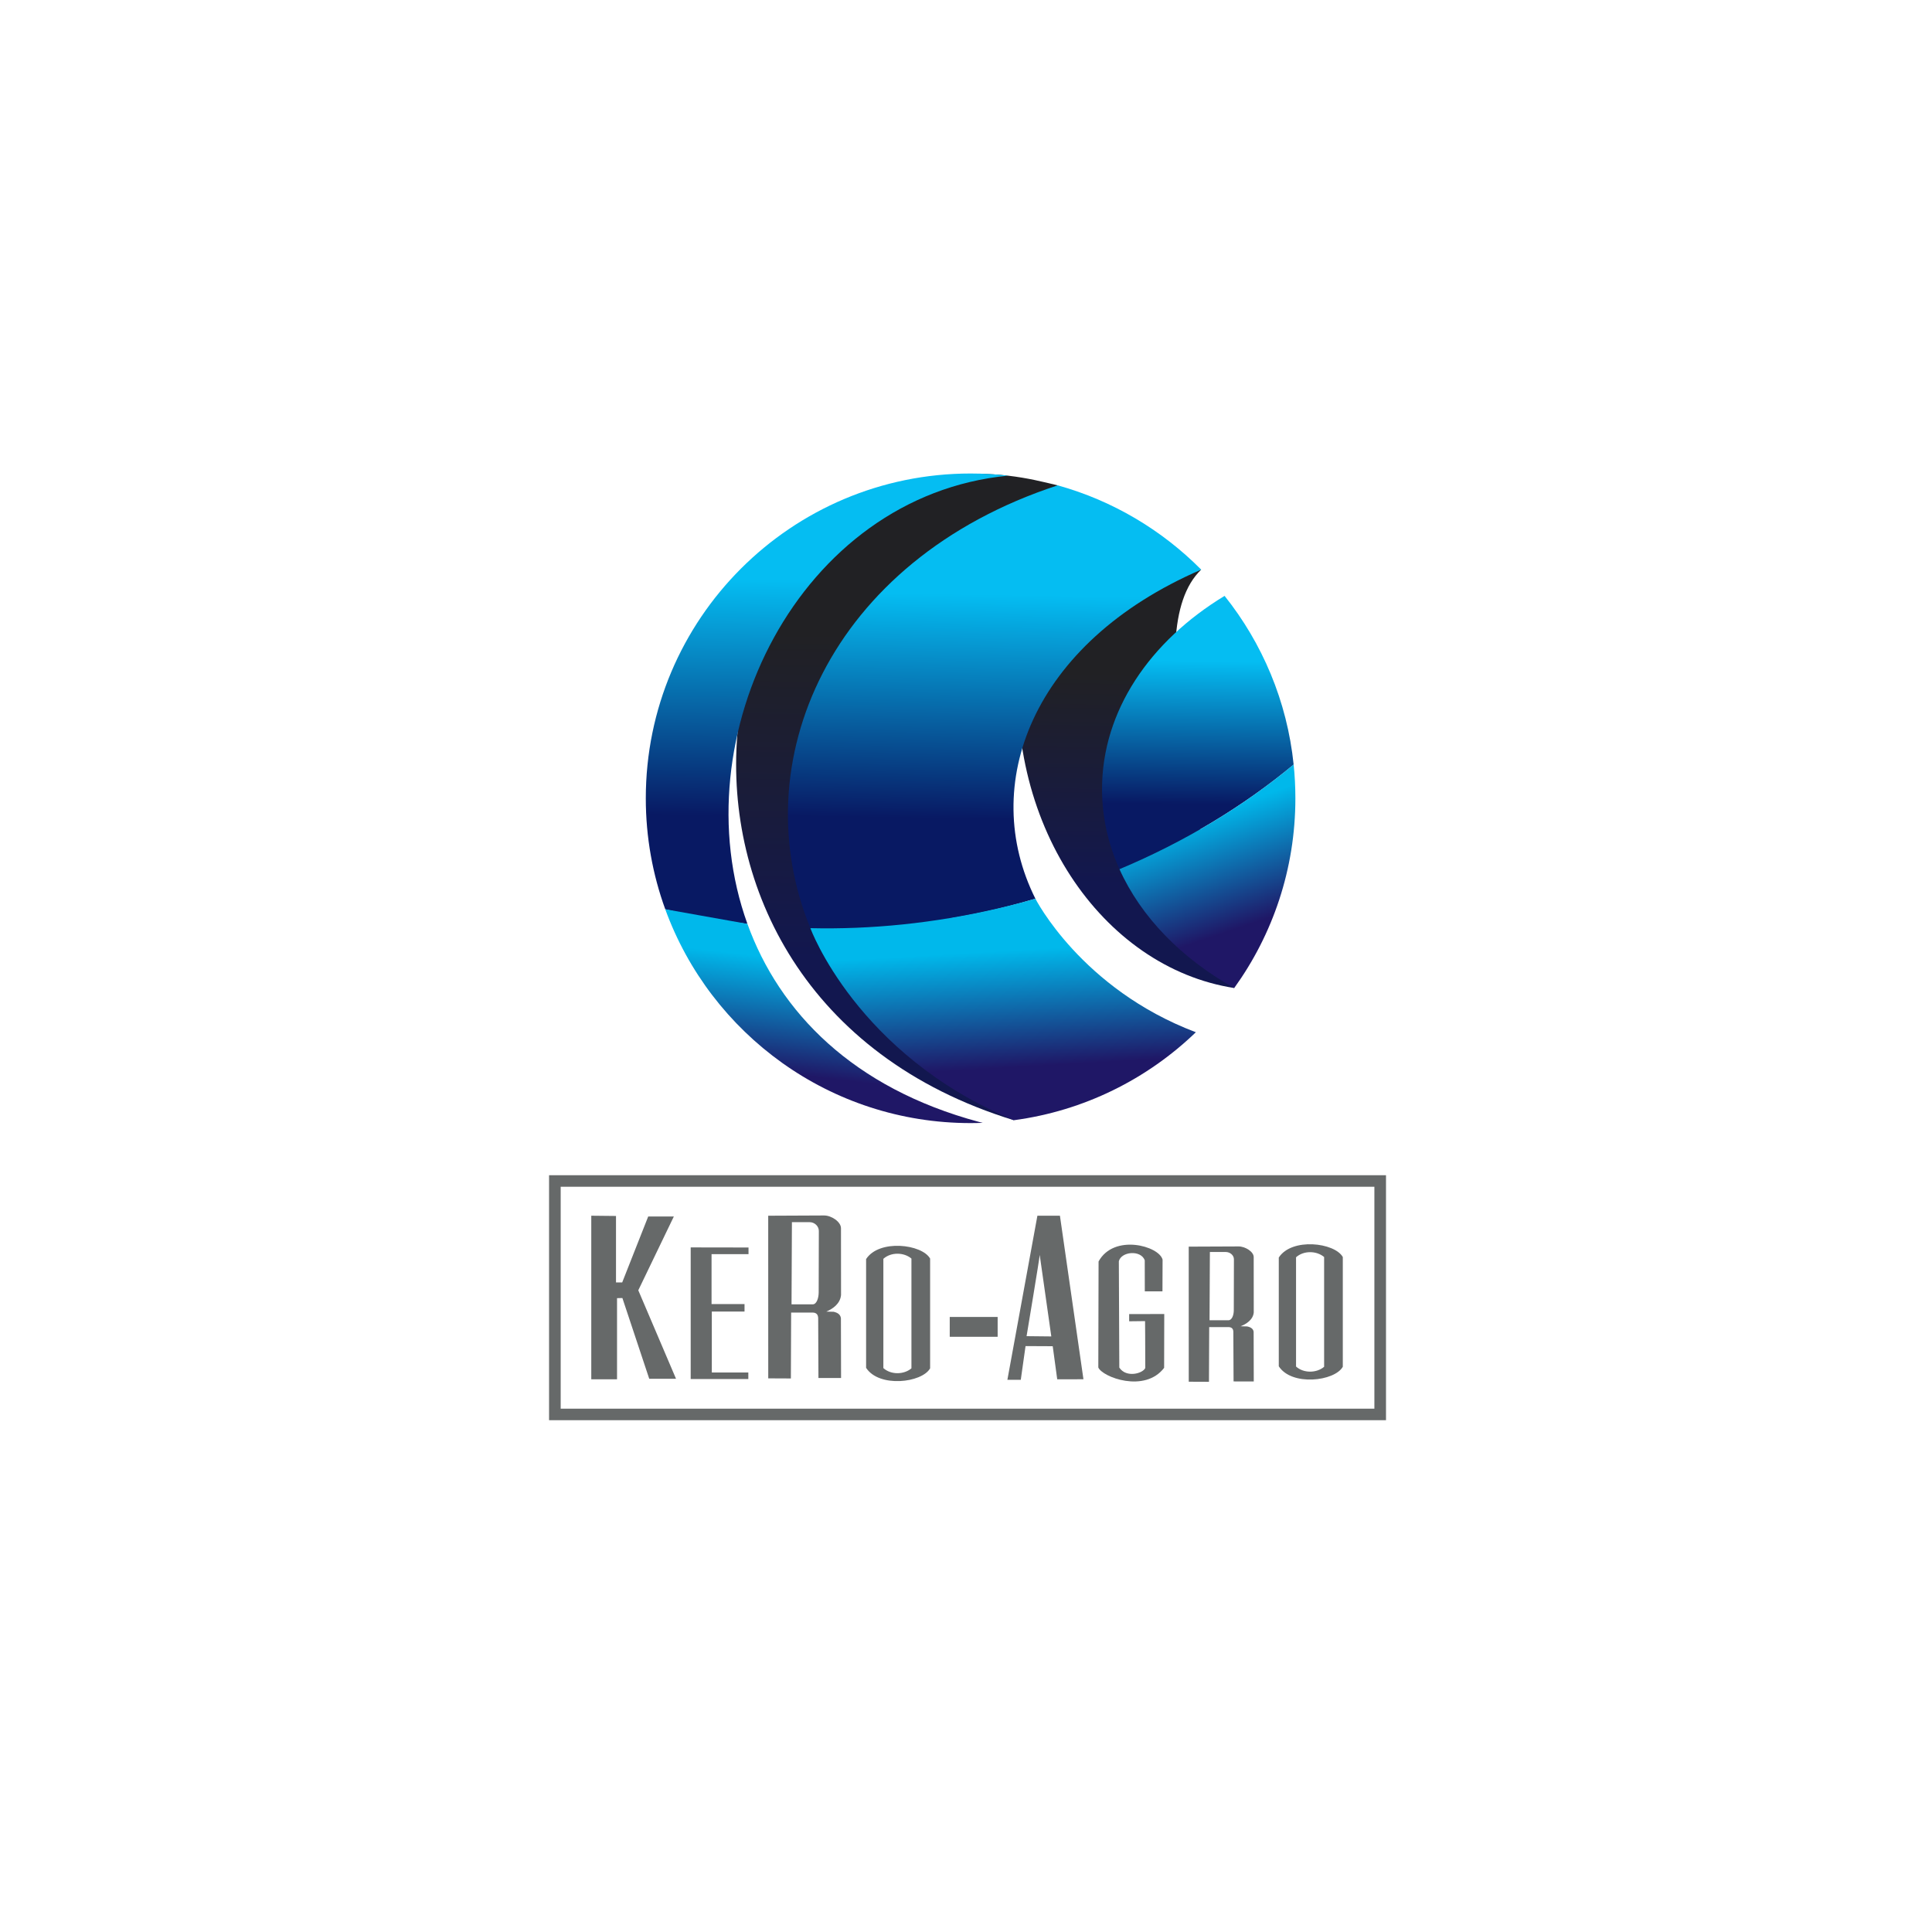 <?xml version="1.0" encoding="UTF-8" standalone="no"?>
<!-- Created with Inkscape (http://www.inkscape.org/) -->

<svg
   xmlns:dc="http://purl.org/dc/elements/1.1/"
   xmlns:cc="http://creativecommons.org/ns#"
   xmlns:rdf="http://www.w3.org/1999/02/22-rdf-syntax-ns#"
   xmlns:svg="http://www.w3.org/2000/svg"
   xmlns="http://www.w3.org/2000/svg"
   xmlns:sodipodi="http://sodipodi.sourceforge.net/DTD/sodipodi-0.dtd"
   xmlns:inkscape="http://www.inkscape.org/namespaces/inkscape"
   width="300pt"
   height="300pt"
   viewBox="0 0 375 375"
   id="svg8607"
   version="1.1"
   inkscape:version="0.91 r13725"
   sodipodi:docname="logotyp-kero-agro-farg.svg">
  <defs
     id="defs8609">
    <clipPath
       clipPathUnits="userSpaceOnUse"
       id="clipPath20">
      <path
         d="M 963.176,1464.52 C 867.984,1373.49 976.559,1055.24 1011.35,853.926 818.645,883.863 671.566,1095.52 698.578,1348 c 91.25,76.26 154.324,108.76 264.598,116.52 z"
         id="path18"
         style="clip-rule:evenodd" />
    </clipPath>
    <linearGradient
       x1="-15.385"
       y1="0"
       x2="15.385"
       y2="0"
       gradientUnits="userSpaceOnUse"
       gradientTransform="matrix(-0.154,-9.999,9.999,-0.154,853.363,1159.22)"
       spreadMethod="pad"
       id="linearGradient26">
      <stop
         style="stop-opacity:1;stop-color:#212124"
         offset="0"
         id="stop22" />
      <stop
         style="stop-opacity:1;stop-color:#12174f"
         offset="1"
         id="stop24" />
    </linearGradient>
    <clipPath
       clipPathUnits="userSpaceOnUse"
       id="clipPath36">
      <path
         d="M 689.742,660.996 C 80.016,848.418 225.887,1655.9 681.227,1601.65 c 29.832,-3.55 49.586,-8.67 72.519,-14.12 C 563.742,1313.69 526.414,1008.16 689.742,660.996 Z"
         id="path34"
         style="clip-rule:evenodd" />
    </clipPath>
    <linearGradient
       x1="-23.751"
       y1="0"
       x2="23.751"
       y2="0"
       gradientUnits="userSpaceOnUse"
       gradientTransform="matrix(-0.147,-9.999,9.999,-0.147,519.092,1132.63)"
       spreadMethod="pad"
       id="linearGradient42">
      <stop
         style="stop-opacity:1;stop-color:#212124"
         offset="0"
         id="stop38" />
      <stop
         style="stop-opacity:1;stop-color:#12174f"
         offset="1"
         id="stop40" />
    </linearGradient>
    <clipPath
       clipPathUnits="userSpaceOnUse"
       id="clipPath52">
      <path
         d="m 753.746,1587.53 c 80.453,-22.34 152.285,-65.39 209.43,-123.01 C 715.051,1357.33 638.566,1149.42 721.191,984.293 615.211,952.52 503.742,938.723 392.813,941.273 294.105,1181.76 419.336,1478 753.746,1587.53 Z"
         id="path50"
         style="clip-rule:evenodd" />
    </clipPath>
    <linearGradient
       x1="-16.394"
       y1="0"
       x2="16.394"
       y2="0"
       gradientUnits="userSpaceOnUse"
       gradientTransform="matrix(-0.154,-9.999,9.999,-0.154,661.597,1264.26)"
       spreadMethod="pad"
       id="linearGradient58">
      <stop
         style="stop-opacity:1;stop-color:#05bdf2"
         offset="0"
         id="stop54" />
      <stop
         style="stop-opacity:1;stop-color:#081963"
         offset="1"
         id="stop56" />
    </linearGradient>
    <clipPath
       clipPathUnits="userSpaceOnUse"
       id="clipPath68">
      <path
         d="M 955.371,789.398 C 884.434,721.082 792.277,674.645 689.742,660.996 459.594,756.758 392.336,942.434 392.813,941.273 c 88.226,-2.031 179.953,7.036 272.511,28.5 18.895,4.383 37.5,9.258 55.867,14.52 -0.031,0.059 66.879,-131.727 234.18,-194.895 z"
         id="path66"
         style="clip-rule:evenodd" />
    </clipPath>
    <linearGradient
       x1="-8.523"
       y1="0"
       x2="8.523"
       y2="0"
       gradientUnits="userSpaceOnUse"
       gradientTransform="matrix(0.576,-9.983,9.983,0.576,674.092,822.645)"
       spreadMethod="pad"
       id="linearGradient74">
      <stop
         style="stop-opacity:1;stop-color:#00b8eb"
         offset="0"
         id="stop70" />
      <stop
         style="stop-opacity:1;stop-color:#1f1766"
         offset="1"
         id="stop72" />
    </linearGradient>
    <clipPath
       clipPathUnits="userSpaceOnUse"
       id="clipPath84">
      <path
         d="m 997.289,1426.21 c 55.041,-68.97 91.241,-153.63 100.791,-246.19 -73.09,-60.65 -158.764,-112.67 -254.178,-152.67 -16.5,36.63 -25.453,75.93 -25.453,116.81 0,114.22 69.864,216 178.84,282.05 z"
         id="path82"
         style="clip-rule:evenodd" />
    </clipPath>
    <linearGradient
       x1="-10.454"
       y1="0"
       x2="10.454"
       y2="0"
       gradientUnits="userSpaceOnUse"
       gradientTransform="matrix(-0.115,-9.999,9.999,-0.115,958.267,1226.78)"
       spreadMethod="pad"
       id="linearGradient90">
      <stop
         style="stop-opacity:1;stop-color:#05bdf2"
         offset="0"
         id="stop86" />
      <stop
         style="stop-opacity:1;stop-color:#081963"
         offset="1"
         id="stop88" />
    </linearGradient>
    <clipPath
       clipPathUnits="userSpaceOnUse"
       id="clipPath100">
      <path
         d="m 1098.08,1180.02 c 1.67,-16.18 2.53,-32.6 2.53,-49.22 0,-103.36 -33.1,-198.98 -89.26,-276.874 -76.811,43.094 -135.912,103.394 -167.448,173.424 95.414,40 181.088,92.02 254.178,152.67 z"
         id="path98"
         style="clip-rule:evenodd" />
    </clipPath>
    <linearGradient
       x1="-8.61"
       y1="0"
       x2="8.61"
       y2="0"
       gradientUnits="userSpaceOnUse"
       gradientTransform="matrix(3.219,-9.468,9.468,3.219,972.26,1016.97)"
       spreadMethod="pad"
       id="linearGradient106">
      <stop
         style="stop-opacity:1;stop-color:#00b8eb"
         offset="0"
         id="stop102" />
      <stop
         style="stop-opacity:1;stop-color:#1f1766"
         offset="1"
         id="stop104" />
    </linearGradient>
    <clipPath
       clipPathUnits="userSpaceOnUse"
       id="clipPath116">
      <path
         d="m 626.617,1604.8 c 18.473,0 36.688,-1.09 54.61,-3.15 -305.485,-29.67 -478.622,-382.36 -380.297,-654.134 -41.106,4.675 -81.172,11.839 -119.907,21.332 -18.371,50.532 -28.406,105.072 -28.406,161.952 0,261.79 212.219,474 474,474 z"
         id="path114"
         style="clip-rule:evenodd" />
    </clipPath>
    <linearGradient
       x1="-17.268"
       y1="0"
       x2="17.268"
       y2="0"
       gradientUnits="userSpaceOnUse"
       gradientTransform="matrix(-0.131,-9.999,9.999,-0.131,416.926,1276.15)"
       spreadMethod="pad"
       id="linearGradient122">
      <stop
         style="stop-opacity:1;stop-color:#05bdf2"
         offset="0"
         id="stop118" />
      <stop
         style="stop-opacity:1;stop-color:#081963"
         offset="1"
         id="stop120" />
    </linearGradient>
    <clipPath
       clipPathUnits="userSpaceOnUse"
       id="clipPath132">
      <path
         d="m 67.473,934.977 c -1.492,-4.356 -2.461,-7.164 0,0 z m 233.453,12.55 c 46.597,-128.882 154.222,-239.597 337.871,-288.98 1.797,-0.488 3.703,-0.93 5.598,-1.375 -5.903,-0.219 -11.825,-0.367 -17.778,-0.367 -204.922,0 -379.453,130.039 -445.613,312.093 z"
         id="path130"
         style="clip-rule:evenodd" />
    </clipPath>
    <linearGradient
       x1="-8.306"
       y1="0"
       x2="8.306"
       y2="0"
       gradientUnits="userSpaceOnUse"
       gradientTransform="matrix(-1.168,-9.931,9.931,-1.168,355.186,812.85)"
       spreadMethod="pad"
       id="linearGradient138">
      <stop
         style="stop-opacity:1;stop-color:#00b8eb"
         offset="0"
         id="stop134" />
      <stop
         style="stop-opacity:1;stop-color:#1f1766"
         offset="1"
         id="stop136" />
    </linearGradient>
  </defs>
  <sodipodi:namedview
     id="base"
     pagecolor="#ffffff"
     bordercolor="#666666"
     borderopacity="1.0"
     inkscape:pageopacity="0.0"
     inkscape:pageshadow="2"
     inkscape:zoom="1.5747459"
     inkscape:cx="-13.490578"
     inkscape:cy="147.10155"
     inkscape:document-units="pt"
     inkscape:current-layer="layer1"
     showgrid="false"
     inkscape:window-width="1920"
     inkscape:window-height="1017"
     inkscape:window-x="-8"
     inkscape:window-y="-8"
     inkscape:window-maximized="1"
     units="pt"
     inkscape:snap-bbox="true"
     inkscape:bbox-paths="true"
     inkscape:bbox-nodes="true"
     inkscape:snap-bbox-edge-midpoints="true"
     inkscape:snap-bbox-midpoints="true"
     inkscape:snap-intersection-paths="true"
     inkscape:object-nodes="true"
     inkscape:snap-smooth-nodes="true"
     inkscape:object-paths="true"
     inkscape:snap-object-midpoints="true"
     inkscape:snap-center="true"
     inkscape:snap-nodes="false" />
  <g
     inkscape:label="Layer 1"
     inkscape:groupmode="layer"
     id="layer1"
     transform="translate(0,-677.362)">
    <rect
       style="opacity:0;fill:#ffffff;fill-opacity:1;fill-rule:evenodd;stroke:none;stroke-width:1;stroke-linecap:square;stroke-linejoin:miter;stroke-miterlimit:4;stroke-dasharray:none;stroke-dashoffset:0;stroke-opacity:1"
       id="rect12039-4-0-7"
       width="375"
       height="375"
       x="0"
       y="677.362" />
    <g
       id="g4487"
       transform="translate(445.944,156.311)">
      <g
         transform="matrix(0.133,0,0,-0.133,-340.893,826.397)"
         id="g14">
        <g
           clip-path="url(#clipPath20)"
           id="g16">
          <path
             inkscape:connector-curvature="0"
             id="path28"
             style="fill:url(#linearGradient26);fill-opacity:1;fill-rule:nonzero;stroke:none"
             d="M 963.176,1464.52 C 867.984,1373.49 976.559,1055.24 1011.35,853.926 818.645,883.863 671.566,1095.52 698.578,1348 c 91.25,76.26 154.324,108.76 264.598,116.52" />
        </g>
      </g>
      <g
         transform="matrix(0.133,0,0,-0.133,-340.893,826.397)"
         id="g30">
        <g
           clip-path="url(#clipPath36)"
           id="g32">
          <path
             inkscape:connector-curvature="0"
             id="path44"
             style="fill:url(#linearGradient42);fill-opacity:1;fill-rule:nonzero;stroke:none"
             d="M 689.742,660.996 C 80.016,848.418 225.887,1655.9 681.227,1601.65 c 29.832,-3.55 49.586,-8.67 72.519,-14.12 C 563.742,1313.69 526.414,1008.16 689.742,660.996" />
        </g>
      </g>
      <g
         transform="matrix(0.133,0,0,-0.133,-340.893,826.397)"
         id="g46">
        <g
           clip-path="url(#clipPath52)"
           id="g48">
          <path
             inkscape:connector-curvature="0"
             id="path60"
             style="fill:url(#linearGradient58);fill-opacity:1;fill-rule:nonzero;stroke:none"
             d="m 753.746,1587.53 c 80.453,-22.34 152.285,-65.39 209.43,-123.01 C 715.051,1357.33 638.566,1149.42 721.191,984.293 615.211,952.52 503.742,938.723 392.813,941.273 294.105,1181.76 419.336,1478 753.746,1587.53" />
        </g>
      </g>
      <g
         transform="matrix(0.133,0,0,-0.133,-340.893,826.397)"
         id="g62">
        <g
           clip-path="url(#clipPath68)"
           id="g64">
          <path
             inkscape:connector-curvature="0"
             id="path76"
             style="fill:url(#linearGradient74);fill-opacity:1;fill-rule:nonzero;stroke:none"
             d="M 955.371,789.398 C 884.434,721.082 792.277,674.645 689.742,660.996 459.594,756.758 392.336,942.434 392.813,941.273 c 88.226,-2.031 179.953,7.036 272.511,28.5 18.895,4.383 37.5,9.258 55.867,14.52 -0.031,0.059 66.879,-131.727 234.18,-194.895" />
        </g>
      </g>
      <g
         transform="matrix(0.133,0,0,-0.133,-340.893,826.397)"
         id="g78">
        <g
           clip-path="url(#clipPath84)"
           id="g80">
          <path
             inkscape:connector-curvature="0"
             id="path92"
             style="fill:url(#linearGradient90);fill-opacity:1;fill-rule:nonzero;stroke:none"
             d="m 997.289,1426.21 c 55.041,-68.97 91.241,-153.63 100.791,-246.19 -73.09,-60.65 -158.764,-112.67 -254.178,-152.67 -16.5,36.63 -25.453,75.93 -25.453,116.81 0,114.22 69.864,216 178.84,282.05" />
        </g>
      </g>
      <g
         transform="matrix(0.133,0,0,-0.133,-340.893,826.397)"
         id="g94">
        <g
           clip-path="url(#clipPath100)"
           id="g96">
          <path
             inkscape:connector-curvature="0"
             id="path108"
             style="fill:url(#linearGradient106);fill-opacity:1;fill-rule:nonzero;stroke:none"
             d="m 1098.08,1180.02 c 1.67,-16.18 2.53,-32.6 2.53,-49.22 0,-103.36 -33.1,-198.98 -89.26,-276.874 -76.811,43.094 -135.912,103.394 -167.448,173.424 95.414,40 181.088,92.02 254.178,152.67" />
        </g>
      </g>
      <g
         transform="matrix(0.133,0,0,-0.133,-340.893,826.397)"
         id="g110">
        <g
           clip-path="url(#clipPath116)"
           id="g112">
          <path
             inkscape:connector-curvature="0"
             id="path124"
             style="fill:url(#linearGradient122);fill-opacity:1;fill-rule:nonzero;stroke:none"
             d="m 626.617,1604.8 c 18.473,0 36.688,-1.09 54.61,-3.15 -305.485,-29.67 -478.622,-382.36 -380.297,-654.134 -41.106,4.675 -81.172,11.839 -119.907,21.332 -18.371,50.532 -28.406,105.072 -28.406,161.952 0,261.79 212.219,474 474,474" />
        </g>
      </g>
      <g
         transform="matrix(0.133,0,0,-0.133,-340.893,826.397)"
         id="g126">
        <g
           clip-path="url(#clipPath132)"
           id="g128">
          <path
             inkscape:connector-curvature="0"
             id="path140"
             style="fill:url(#linearGradient138);fill-opacity:1;fill-rule:nonzero;stroke:none"
             d="m 67.473,934.977 c -1.492,-4.356 -2.461,-7.164 0,0 z m 233.453,12.55 c 46.597,-128.882 154.222,-239.597 337.871,-288.98 1.797,-0.488 3.703,-0.93 5.598,-1.375 -5.903,-0.219 -11.825,-0.367 -17.778,-0.367 -204.922,0 -379.453,130.039 -445.613,312.093 l 119.922,-21.371" />
        </g>
      </g>
      <g
         transform="matrix(0.134,0,0,-0.133,-340.893,826.397)"
         id="g142">
        <path
           inkscape:connector-curvature="0"
           id="path144"
           style="fill:none;stroke:#666969;stroke-width:16.824;stroke-linecap:butt;stroke-linejoin:miter;stroke-miterlimit:22.926;stroke-dasharray:none;stroke-opacity:1"
           d="m 19.773,572.31 1195.477,0 0,-340.7 -1195.477,0 z" />
      </g>
      <path
         inkscape:connector-curvature="0"
         id="path146"
         style="fill:#666969;fill-opacity:1;fill-rule:evenodd;stroke:none"
         d="m -261.601,776.671 9.3,0 0,3.849 -9.3,0 0,-3.849" />
      <path
         inkscape:connector-curvature="0"
         id="path148"
         style="fill:#666969;fill-opacity:1;fill-rule:evenodd;stroke:none"
         d="m -331.178,757.021 0,31.751 4.999,0 0,-15.751 1.038,-0.026 5.213,15.676 5.199,0 -7.325,-17.176 6.901,-14.325 -4.975,0 -5.05,12.801 -1.2,0 0,-12.901 -4.8,-0.05" />
      <path
         inkscape:connector-curvature="0"
         id="path150"
         style="fill:#666969;fill-opacity:1;fill-rule:evenodd;stroke:none"
         d="m -311.881,763.172 0,25.549 11.187,0 0,-1.274 -7.087,0 0,-11.826 6.35,0 0,-1.45 -6.4,0 0,-9.687 7.174,0 0,-1.294 -11.224,-0.018" />
      <path
         inkscape:connector-curvature="0"
         id="path152"
         style="fill:#666969;fill-opacity:1;fill-rule:evenodd;stroke:none"
         d="m -296.834,757.022 c 0,2.425 0.006,28.607 0.006,31.568 l 4.394,0.02 0.05,-12.788 4.201,0 c 0.734,0.017 1.049,0.433 1.049,1.15 l 0.05,11.55 4.391,5.3e-4 -0.028,-11.568 c -0.057,-0.661 -0.521,-1.094 -1.413,-1.288 l -1.429,-0.036 c 1.163,-0.479 2.715,-1.479 2.866,-3.233 l -0.012,-12.95 c -0.001,-1.244 -1.853,-2.481 -3.275,-2.475 z m 4.601,1.25 -0.075,15.951 4.112,-5.3e-4 c 0.763,0 1.155,-1.21 1.158,-2.322 l 0.03,-11.928 c 0.002,-0.929 -0.834,-1.7 -1.776,-1.7 l -3.449,0" />
      <path
         inkscape:connector-curvature="0"
         id="path154"
         style="fill:#666969;fill-opacity:1;fill-rule:evenodd;stroke:none"
         d="m -244.587,757.025 -5.825,31.85 2.6,0 0.925,-6.549 5.275,0.025 0.875,6.425 5.088,-0.013 -4.563,-31.738 z m 0.45,7.6 c 0,0.499 -2.55,15.775 -2.55,15.775 l 4.8,0.051 -2.25,-15.825" />
      <path
         inkscape:connector-curvature="0"
         id="path156"
         style="fill:#666969;fill-opacity:1;fill-rule:evenodd;stroke:none"
         d="m -220.312,771.705 c 0,0 0.025,-3.879 0.025,-6.155 -0.675,-2.678 -9.451,-5.078 -12.425,0.351 0,5.625 -0.051,16.2 -0.051,20.575 0.769,1.855 8.995,5.021 12.775,0.075 l 0.025,-10.45 -6.812,0.013 0,1.4 3.087,-0.037 c 0,0 0.04,4.208 0.04,9.108 -0.481,1.066 -3.692,1.96 -5.039,-0.083 0,-4.075 -0.09,-17.116 -0.09,-20.641 0.451,-1.889 4.252,-2.258 5.027,-0.197 0,1.6 0.013,6.042 0.013,6.042 l 3.425,0" />
      <path
         inkscape:connector-curvature="0"
         id="path158"
         style="fill:#666969;fill-opacity:1;fill-rule:evenodd;stroke:none"
         d="m -277.834,765.437 0,21.11 c 2.522,3.904 10.838,2.909 12.425,0.098 0,-7.102 0,-14.204 0,-21.306 -1.587,-2.811 -9.903,-3.806 -12.425,0.099 z m 3.35,-0.05 c 1.488,-1.343 4,-1.282 5.45,-0.049 0,7.102 0,14.204 0,21.306 -1.45,1.233 -3.962,1.295 -5.45,-0.049 0,-7.069 0,-14.139 0,-21.208" />
      <path
         inkscape:connector-curvature="0"
         id="path160"
         style="fill:#666969;fill-opacity:1;fill-rule:evenodd;stroke:none"
         d="m -197.733,765.137 0,21.109 c 2.521,3.905 10.837,2.909 12.425,0.098 0,-7.102 0,-14.204 0,-21.306 -1.588,-2.811 -9.904,-3.806 -12.425,0.099 z m 3.349,-0.05 c 1.488,-1.344 4,-1.282 5.451,-0.049 0,7.102 0,14.204 0,21.306 -1.451,1.233 -3.963,1.295 -5.451,-0.049 0,-7.069 0,-14.139 0,-21.208" />
      <path
         inkscape:connector-curvature="0"
         id="path162"
         style="fill:#666969;fill-opacity:1;fill-rule:evenodd;stroke:none"
         d="m -215.213,763.023 c 0,2.014 0.005,23.76 0.005,26.219 l 3.923,0.017 0.045,-10.621 3.75,0 c 0.655,0.014 0.936,0.359 0.936,0.955 l 0.045,9.593 3.92,5.4e-4 -0.024,-9.608 c -0.051,-0.548 -0.465,-0.909 -1.261,-1.069 l -1.276,-0.03 c 1.039,-0.398 2.425,-1.229 2.559,-2.686 l -0.011,-10.756 c -0.001,-1.033 -1.653,-2.061 -2.924,-2.055 z m 4.107,1.038 -0.067,13.249 3.672,-5.4e-4 c 0.681,0 1.032,-1.005 1.035,-1.929 l 0.025,-9.907 c 0.003,-0.771 -0.744,-1.412 -1.585,-1.412 l -3.08,0" />
    </g>
  </g>
</svg>
